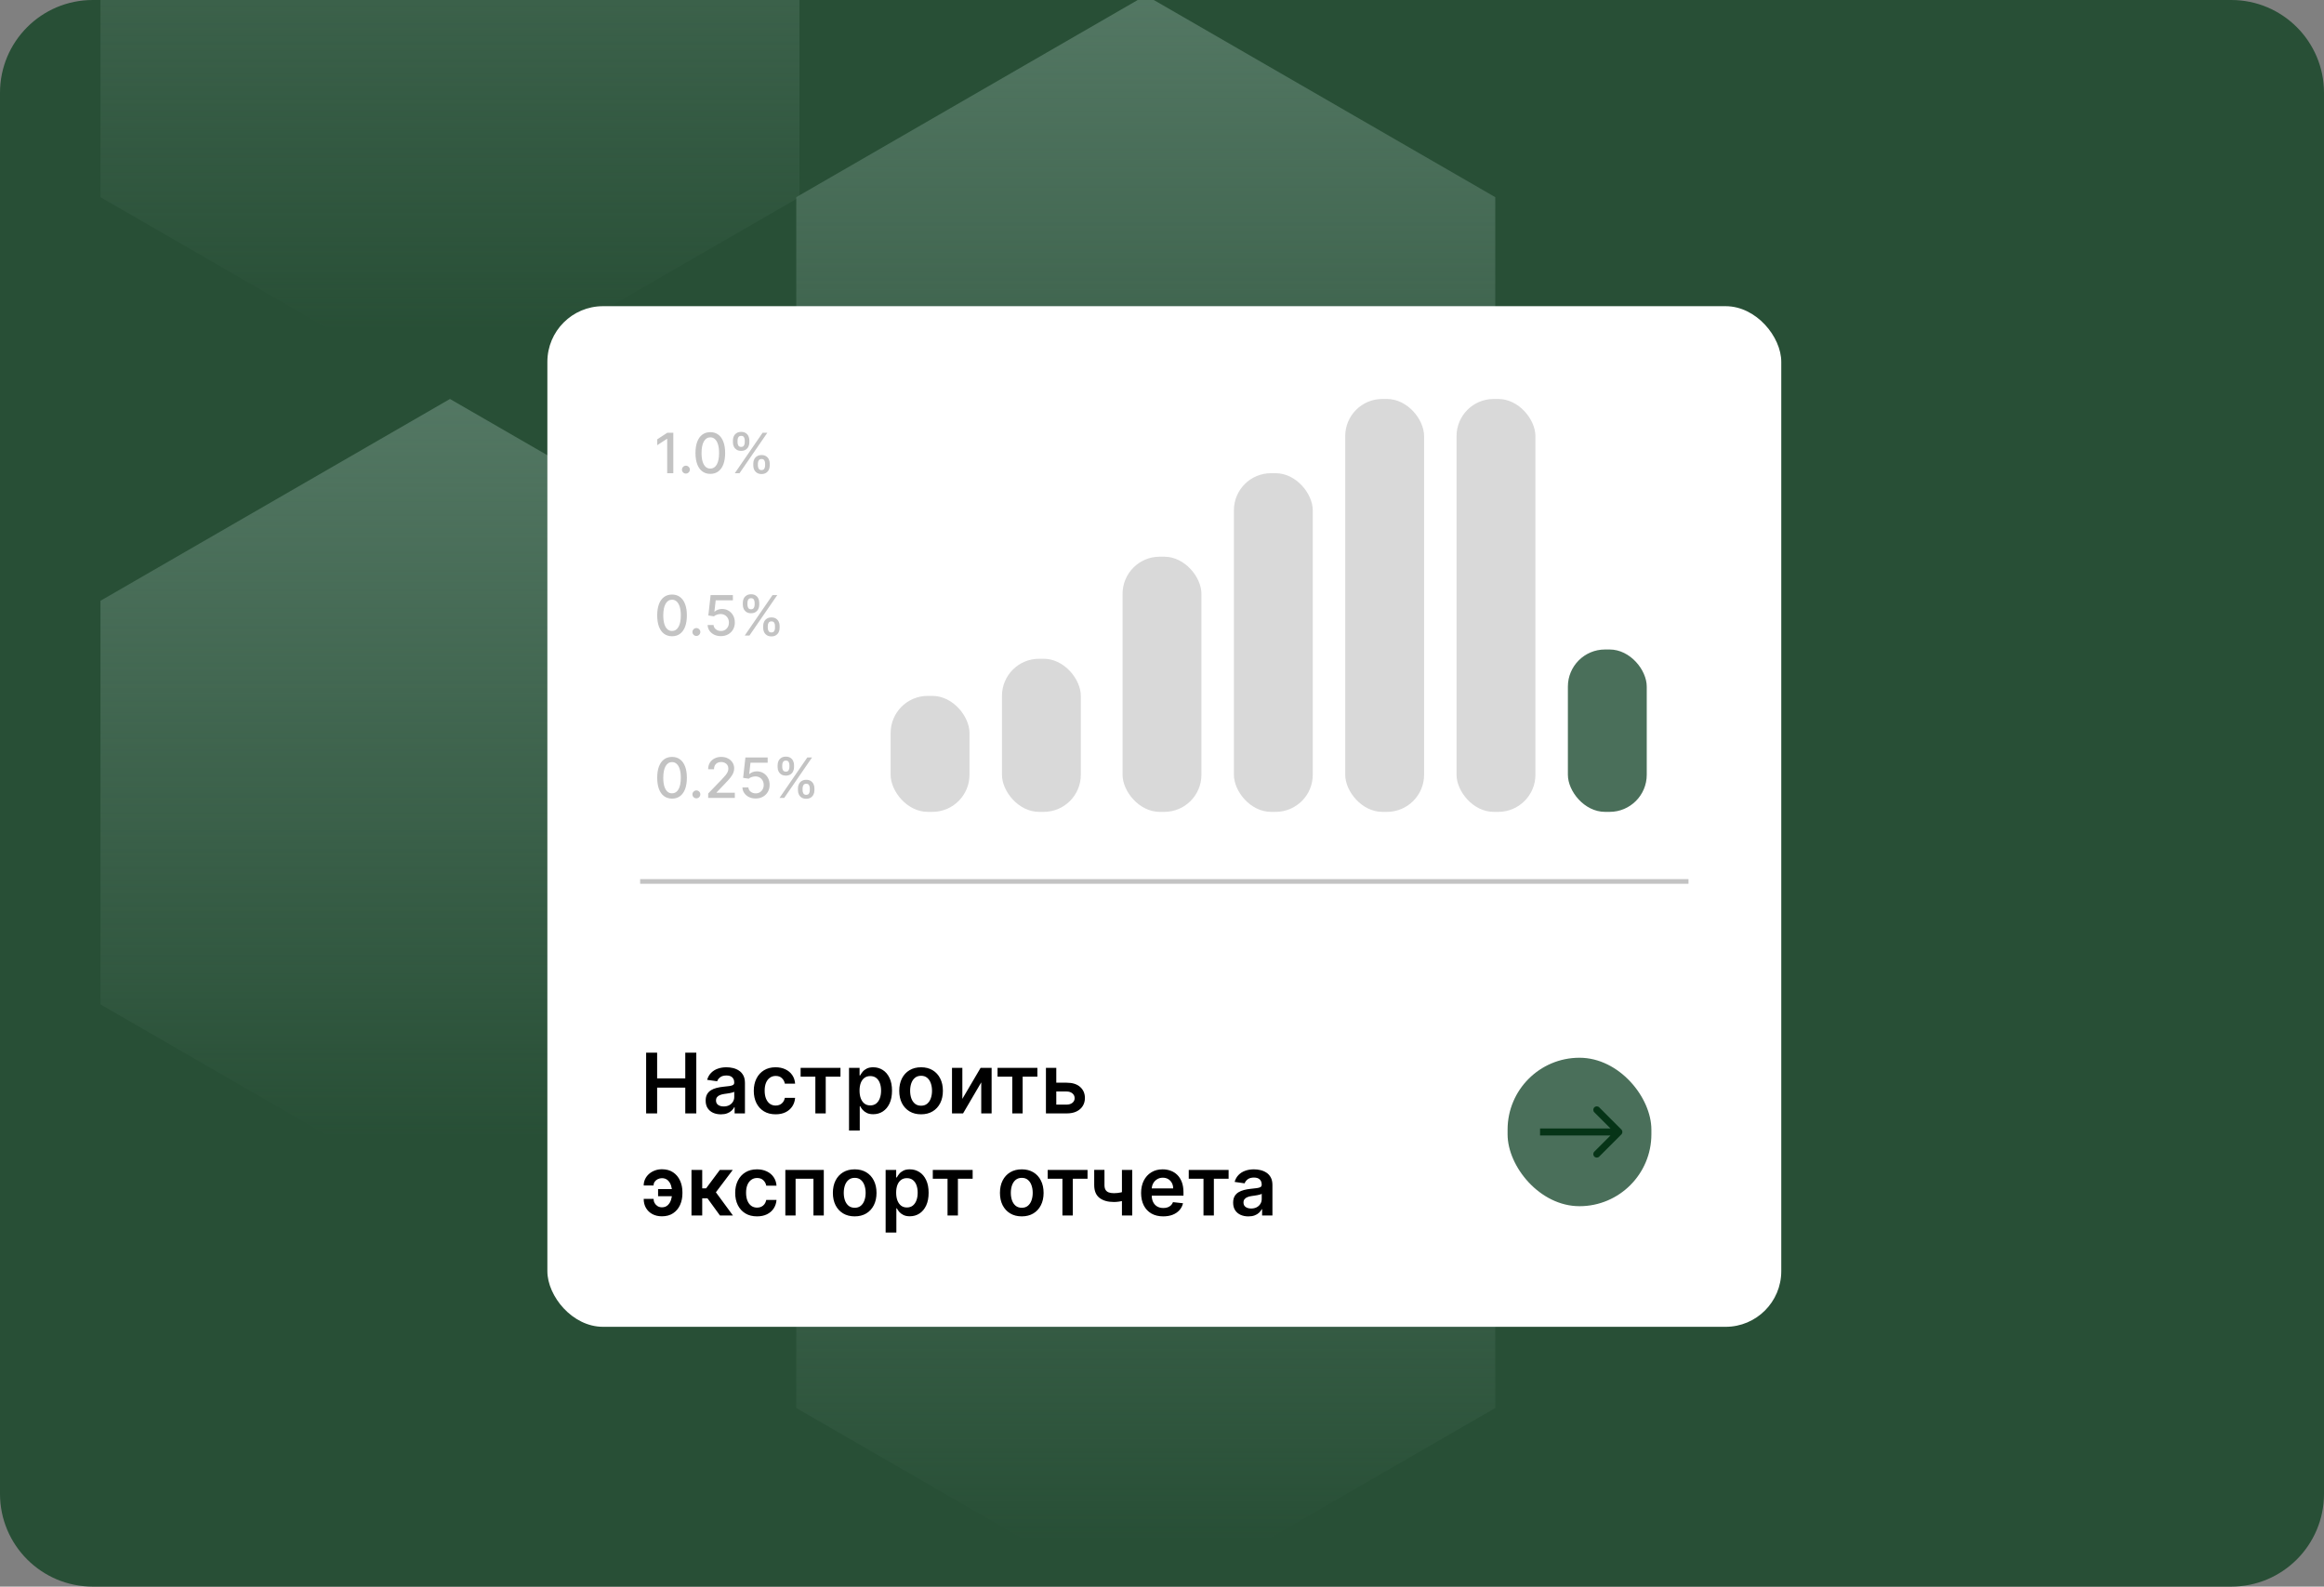 <svg width="501" height="342" viewBox="0 0 501 342" fill="none" xmlns="http://www.w3.org/2000/svg">
<rect x="0" y="0" width="501" height="342" fill="#808080" stroke="none"/>
<g clip-path="url(#clip0_12617_13415)">
<path d="M0 20C0 8.954 8.954 0 20 0H481C492.046 0 501 8.954 501 20V322C501 333.046 492.046 342 481 342H20C8.954 342 0 333.046 0 322V20Z" fill="#284F36"/>
<path d="M247 -1L322.344 42.5V129.5L247 173L171.656 129.5V42.5L247 -1Z" fill="url(#paint0_linear_12617_13415)"/>
<path d="M247 173L322.344 216.5V303.5L247 347L171.656 303.5V216.5L247 173Z" fill="url(#paint1_linear_12617_13415)"/>
<path d="M97 86L172.344 129.5V216.5L97 260L21.656 216.5V129.5L97 86Z" fill="url(#paint2_linear_12617_13415)"/>
<path d="M97 -88L172.344 -44.5V42.5L97 86L21.656 42.5V-44.5L97 -88Z" fill="url(#paint3_linear_12617_13415)"/>
<rect x="118" y="66" width="266" height="220" rx="12" fill="white"/>
<path d="M138 190L364 190" stroke="#C3C3C3"/>
<path d="M145.151 93.273V102H143.83V94.594H143.778L141.69 95.957V94.696L143.868 93.273H145.151ZM147.864 102.081C147.631 102.081 147.431 101.999 147.263 101.834C147.096 101.666 147.012 101.464 147.012 101.229C147.012 100.996 147.096 100.797 147.263 100.632C147.431 100.464 147.631 100.381 147.864 100.381C148.097 100.381 148.297 100.464 148.465 100.632C148.632 100.797 148.716 100.996 148.716 101.229C148.716 101.385 148.676 101.528 148.597 101.659C148.52 101.787 148.418 101.889 148.29 101.966C148.162 102.043 148.02 102.081 147.864 102.081ZM153.128 102.145C152.455 102.142 151.879 101.964 151.402 101.612C150.925 101.26 150.56 100.747 150.307 100.074C150.054 99.401 149.928 98.59 149.928 97.641C149.928 96.695 150.054 95.886 150.307 95.216C150.563 94.546 150.929 94.034 151.406 93.682C151.886 93.329 152.46 93.153 153.128 93.153C153.795 93.153 154.368 93.331 154.845 93.686C155.322 94.038 155.688 94.55 155.94 95.22C156.196 95.888 156.324 96.695 156.324 97.641C156.324 98.592 156.197 99.405 155.945 100.078C155.692 100.749 155.327 101.261 154.849 101.616C154.372 101.969 153.798 102.145 153.128 102.145ZM153.128 101.007C153.719 101.007 154.18 100.719 154.513 100.142C154.848 99.565 155.016 98.731 155.016 97.641C155.016 96.916 154.939 96.304 154.786 95.804C154.635 95.301 154.418 94.921 154.134 94.662C153.852 94.401 153.517 94.27 153.128 94.27C152.54 94.27 152.078 94.56 151.743 95.139C151.408 95.719 151.239 96.553 151.236 97.641C151.236 98.368 151.311 98.983 151.462 99.486C151.615 99.986 151.832 100.365 152.114 100.624C152.395 100.879 152.733 101.007 153.128 101.007ZM162.391 100.364V99.903C162.391 99.574 162.459 99.273 162.596 99C162.735 98.724 162.936 98.504 163.201 98.34C163.468 98.172 163.79 98.088 164.168 98.088C164.554 98.088 164.878 98.171 165.14 98.335C165.401 98.5 165.598 98.72 165.732 98.996C165.868 99.271 165.936 99.574 165.936 99.903V100.364C165.936 100.693 165.868 100.996 165.732 101.271C165.596 101.544 165.395 101.764 165.131 101.932C164.87 102.097 164.549 102.179 164.168 102.179C163.784 102.179 163.461 102.097 163.196 101.932C162.932 101.764 162.732 101.544 162.596 101.271C162.459 100.996 162.391 100.693 162.391 100.364ZM163.384 99.903V100.364C163.384 100.608 163.442 100.83 163.559 101.028C163.675 101.227 163.878 101.327 164.168 101.327C164.455 101.327 164.655 101.227 164.769 101.028C164.882 100.83 164.939 100.608 164.939 100.364V99.903C164.939 99.659 164.884 99.438 164.773 99.239C164.665 99.04 164.463 98.94 164.168 98.94C163.884 98.94 163.682 99.04 163.563 99.239C163.444 99.438 163.384 99.659 163.384 99.903ZM158.002 95.369V94.909C158.002 94.579 158.07 94.277 158.206 94.001C158.346 93.726 158.547 93.506 158.811 93.341C159.078 93.176 159.401 93.094 159.779 93.094C160.165 93.094 160.489 93.176 160.75 93.341C161.012 93.506 161.209 93.726 161.343 94.001C161.476 94.277 161.543 94.579 161.543 94.909V95.369C161.543 95.699 161.475 96.001 161.338 96.277C161.205 96.55 161.006 96.77 160.742 96.938C160.48 97.102 160.159 97.185 159.779 97.185C159.392 97.185 159.067 97.102 158.803 96.938C158.542 96.77 158.343 96.55 158.206 96.277C158.07 96.001 158.002 95.699 158.002 95.369ZM158.999 94.909V95.369C158.999 95.614 159.056 95.835 159.169 96.034C159.286 96.233 159.489 96.332 159.779 96.332C160.063 96.332 160.262 96.233 160.375 96.034C160.492 95.835 160.55 95.614 160.55 95.369V94.909C160.55 94.665 160.495 94.443 160.384 94.244C160.273 94.046 160.071 93.946 159.779 93.946C159.495 93.946 159.293 94.046 159.174 94.244C159.057 94.443 158.999 94.665 158.999 94.909ZM158.407 102L164.407 93.273H165.425L159.425 102H158.407Z" fill="#C3C3C3"/>
<path d="M144.878 137.145C144.205 137.142 143.629 136.964 143.152 136.612C142.675 136.26 142.31 135.747 142.057 135.074C141.804 134.401 141.678 133.589 141.678 132.641C141.678 131.695 141.804 130.886 142.057 130.216C142.313 129.545 142.679 129.034 143.156 128.682C143.636 128.33 144.21 128.153 144.878 128.153C145.545 128.153 146.118 128.331 146.595 128.686C147.072 129.038 147.438 129.55 147.69 130.22C147.946 130.888 148.074 131.695 148.074 132.641C148.074 133.592 147.947 134.405 147.695 135.078C147.442 135.749 147.077 136.261 146.599 136.616C146.122 136.969 145.548 137.145 144.878 137.145ZM144.878 136.007C145.469 136.007 145.93 135.719 146.263 135.142C146.598 134.565 146.766 133.732 146.766 132.641C146.766 131.916 146.689 131.304 146.536 130.804C146.385 130.301 146.168 129.92 145.884 129.662C145.602 129.401 145.267 129.27 144.878 129.27C144.29 129.27 143.828 129.56 143.493 130.139C143.158 130.719 142.989 131.553 142.986 132.641C142.986 133.368 143.061 133.983 143.212 134.486C143.365 134.986 143.582 135.365 143.864 135.624C144.145 135.879 144.483 136.007 144.878 136.007ZM150.126 137.081C149.893 137.081 149.692 136.999 149.525 136.834C149.357 136.666 149.273 136.464 149.273 136.229C149.273 135.996 149.357 135.797 149.525 135.632C149.692 135.464 149.893 135.381 150.126 135.381C150.359 135.381 150.559 135.464 150.727 135.632C150.894 135.797 150.978 135.996 150.978 136.229C150.978 136.385 150.938 136.528 150.859 136.659C150.782 136.787 150.68 136.889 150.552 136.966C150.424 137.043 150.282 137.081 150.126 137.081ZM155.408 137.119C154.874 137.119 154.393 137.017 153.967 136.812C153.544 136.605 153.206 136.321 152.953 135.96C152.7 135.599 152.565 135.188 152.548 134.724H153.827C153.858 135.099 154.024 135.408 154.325 135.649C154.626 135.891 154.987 136.011 155.408 136.011C155.743 136.011 156.04 135.935 156.298 135.781C156.56 135.625 156.764 135.411 156.912 135.138C157.063 134.865 157.138 134.554 157.138 134.205C157.138 133.849 157.061 133.533 156.908 133.254C156.754 132.976 156.543 132.757 156.273 132.598C156.006 132.439 155.699 132.358 155.352 132.355C155.088 132.355 154.822 132.401 154.555 132.491C154.288 132.582 154.072 132.702 153.908 132.849L152.702 132.67L153.192 128.273H157.99V129.402H154.287L154.01 131.844H154.061C154.232 131.679 154.457 131.541 154.739 131.43C155.023 131.32 155.327 131.264 155.651 131.264C156.182 131.264 156.655 131.391 157.07 131.643C157.487 131.896 157.815 132.241 158.054 132.679C158.295 133.114 158.415 133.614 158.412 134.179C158.415 134.744 158.287 135.249 158.028 135.692C157.773 136.135 157.418 136.484 156.963 136.74C156.511 136.993 155.993 137.119 155.408 137.119ZM164.524 135.364V134.903C164.524 134.574 164.592 134.273 164.728 134C164.868 133.724 165.069 133.504 165.333 133.339C165.6 133.172 165.923 133.088 166.301 133.088C166.687 133.088 167.011 133.17 167.272 133.335C167.534 133.5 167.731 133.72 167.865 133.996C168.001 134.271 168.069 134.574 168.069 134.903V135.364C168.069 135.693 168.001 135.996 167.865 136.271C167.728 136.544 167.528 136.764 167.264 136.932C167.002 137.097 166.681 137.179 166.301 137.179C165.917 137.179 165.593 137.097 165.329 136.932C165.065 136.764 164.865 136.544 164.728 136.271C164.592 135.996 164.524 135.693 164.524 135.364ZM165.517 134.903V135.364C165.517 135.608 165.575 135.83 165.691 136.028C165.808 136.227 166.011 136.327 166.301 136.327C166.588 136.327 166.788 136.227 166.902 136.028C167.015 135.83 167.072 135.608 167.072 135.364V134.903C167.072 134.659 167.017 134.437 166.906 134.239C166.798 134.04 166.596 133.94 166.301 133.94C166.017 133.94 165.815 134.04 165.696 134.239C165.576 134.437 165.517 134.659 165.517 134.903ZM160.135 130.369V129.909C160.135 129.58 160.203 129.277 160.339 129.001C160.478 128.726 160.68 128.506 160.944 128.341C161.211 128.176 161.534 128.094 161.912 128.094C162.298 128.094 162.622 128.176 162.883 128.341C163.145 128.506 163.342 128.726 163.475 129.001C163.609 129.277 163.676 129.58 163.676 129.909V130.369C163.676 130.699 163.608 131.001 163.471 131.277C163.338 131.55 163.139 131.77 162.875 131.938C162.613 132.102 162.292 132.185 161.912 132.185C161.525 132.185 161.2 132.102 160.936 131.938C160.674 131.77 160.475 131.55 160.339 131.277C160.203 131.001 160.135 130.699 160.135 130.369ZM161.132 129.909V130.369C161.132 130.614 161.189 130.835 161.302 131.034C161.419 131.233 161.622 131.332 161.912 131.332C162.196 131.332 162.395 131.233 162.508 131.034C162.625 130.835 162.683 130.614 162.683 130.369V129.909C162.683 129.665 162.627 129.443 162.517 129.244C162.406 129.045 162.204 128.946 161.912 128.946C161.627 128.946 161.426 129.045 161.306 129.244C161.19 129.443 161.132 129.665 161.132 129.909ZM160.539 137L166.539 128.273H167.558L161.558 137H160.539Z" fill="#C3C3C3"/>
<path d="M144.878 172.145C144.205 172.142 143.629 171.964 143.152 171.612C142.675 171.26 142.31 170.747 142.057 170.074C141.804 169.401 141.678 168.589 141.678 167.641C141.678 166.695 141.804 165.886 142.057 165.216C142.313 164.545 142.679 164.034 143.156 163.682C143.636 163.33 144.21 163.153 144.878 163.153C145.545 163.153 146.118 163.331 146.595 163.686C147.072 164.038 147.438 164.55 147.69 165.22C147.946 165.888 148.074 166.695 148.074 167.641C148.074 168.592 147.947 169.405 147.695 170.078C147.442 170.749 147.077 171.261 146.599 171.616C146.122 171.969 145.548 172.145 144.878 172.145ZM144.878 171.007C145.469 171.007 145.93 170.719 146.263 170.142C146.598 169.565 146.766 168.732 146.766 167.641C146.766 166.916 146.689 166.304 146.536 165.804C146.385 165.301 146.168 164.92 145.884 164.662C145.602 164.401 145.267 164.27 144.878 164.27C144.29 164.27 143.828 164.56 143.493 165.139C143.158 165.719 142.989 166.553 142.986 167.641C142.986 168.368 143.061 168.983 143.212 169.486C143.365 169.986 143.582 170.365 143.864 170.624C144.145 170.879 144.483 171.007 144.878 171.007ZM150.126 172.081C149.893 172.081 149.692 171.999 149.525 171.834C149.357 171.666 149.273 171.464 149.273 171.229C149.273 170.996 149.357 170.797 149.525 170.632C149.692 170.464 149.893 170.381 150.126 170.381C150.359 170.381 150.559 170.464 150.727 170.632C150.894 170.797 150.978 170.996 150.978 171.229C150.978 171.385 150.938 171.528 150.859 171.659C150.782 171.787 150.68 171.889 150.552 171.966C150.424 172.043 150.282 172.081 150.126 172.081ZM152.668 172V171.045L155.621 167.986C155.936 167.653 156.196 167.362 156.401 167.112C156.608 166.859 156.763 166.619 156.865 166.392C156.967 166.165 157.018 165.923 157.018 165.668C157.018 165.378 156.95 165.128 156.814 164.918C156.678 164.705 156.491 164.541 156.256 164.428C156.02 164.311 155.754 164.253 155.459 164.253C155.146 164.253 154.874 164.317 154.641 164.445C154.408 164.572 154.229 164.753 154.104 164.986C153.979 165.219 153.916 165.491 153.916 165.804H152.659C152.659 165.273 152.781 164.808 153.026 164.411C153.27 164.013 153.605 163.705 154.031 163.486C154.457 163.264 154.942 163.153 155.484 163.153C156.033 163.153 156.516 163.263 156.933 163.482C157.354 163.697 157.682 163.993 157.918 164.368C158.153 164.74 158.271 165.161 158.271 165.629C158.271 165.953 158.21 166.27 158.088 166.58C157.969 166.889 157.76 167.234 157.462 167.615C157.163 167.993 156.749 168.452 156.217 168.991L154.483 170.807V170.871H158.412V172H152.668ZM162.908 172.119C162.374 172.119 161.893 172.017 161.467 171.812C161.044 171.605 160.706 171.321 160.453 170.96C160.2 170.599 160.065 170.188 160.048 169.724H161.327C161.358 170.099 161.524 170.408 161.825 170.649C162.126 170.891 162.487 171.011 162.908 171.011C163.243 171.011 163.54 170.935 163.798 170.781C164.06 170.625 164.264 170.411 164.412 170.138C164.563 169.865 164.638 169.554 164.638 169.205C164.638 168.849 164.561 168.533 164.408 168.254C164.254 167.976 164.043 167.757 163.773 167.598C163.506 167.439 163.199 167.358 162.852 167.355C162.588 167.355 162.322 167.401 162.055 167.491C161.788 167.582 161.572 167.702 161.408 167.849L160.202 167.67L160.692 163.273H165.49V164.402H161.787L161.51 166.844H161.561C161.732 166.679 161.957 166.541 162.239 166.43C162.523 166.32 162.827 166.264 163.151 166.264C163.682 166.264 164.155 166.391 164.57 166.643C164.987 166.896 165.315 167.241 165.554 167.679C165.795 168.114 165.915 168.614 165.912 169.179C165.915 169.744 165.787 170.249 165.528 170.692C165.273 171.135 164.918 171.484 164.463 171.74C164.011 171.993 163.493 172.119 162.908 172.119ZM172.024 170.364V169.903C172.024 169.574 172.092 169.273 172.228 169C172.368 168.724 172.569 168.504 172.833 168.339C173.1 168.172 173.423 168.088 173.801 168.088C174.187 168.088 174.511 168.17 174.772 168.335C175.034 168.5 175.231 168.72 175.365 168.996C175.501 169.271 175.569 169.574 175.569 169.903V170.364C175.569 170.693 175.501 170.996 175.365 171.271C175.228 171.544 175.028 171.764 174.764 171.932C174.502 172.097 174.181 172.179 173.801 172.179C173.417 172.179 173.093 172.097 172.829 171.932C172.565 171.764 172.365 171.544 172.228 171.271C172.092 170.996 172.024 170.693 172.024 170.364ZM173.017 169.903V170.364C173.017 170.608 173.075 170.83 173.191 171.028C173.308 171.227 173.511 171.327 173.801 171.327C174.088 171.327 174.288 171.227 174.402 171.028C174.515 170.83 174.572 170.608 174.572 170.364V169.903C174.572 169.659 174.517 169.437 174.406 169.239C174.298 169.04 174.096 168.94 173.801 168.94C173.517 168.94 173.315 169.04 173.196 169.239C173.076 169.437 173.017 169.659 173.017 169.903ZM167.635 165.369V164.909C167.635 164.58 167.703 164.277 167.839 164.001C167.978 163.726 168.18 163.506 168.444 163.341C168.711 163.176 169.034 163.094 169.412 163.094C169.798 163.094 170.122 163.176 170.383 163.341C170.645 163.506 170.842 163.726 170.975 164.001C171.109 164.277 171.176 164.58 171.176 164.909V165.369C171.176 165.699 171.108 166.001 170.971 166.277C170.838 166.55 170.639 166.77 170.375 166.938C170.113 167.102 169.792 167.185 169.412 167.185C169.025 167.185 168.7 167.102 168.436 166.938C168.174 166.77 167.975 166.55 167.839 166.277C167.703 166.001 167.635 165.699 167.635 165.369ZM168.632 164.909V165.369C168.632 165.614 168.689 165.835 168.802 166.034C168.919 166.233 169.122 166.332 169.412 166.332C169.696 166.332 169.895 166.233 170.008 166.034C170.125 165.835 170.183 165.614 170.183 165.369V164.909C170.183 164.665 170.127 164.443 170.017 164.244C169.906 164.045 169.704 163.946 169.412 163.946C169.127 163.946 168.926 164.045 168.806 164.244C168.69 164.443 168.632 164.665 168.632 164.909ZM168.039 172L174.039 163.273H175.058L169.058 172H168.039Z" fill="#C3C3C3"/>
<rect x="192" y="150" width="17" height="25" rx="8" fill="#D9D9D9"/>
<rect x="216" y="142" width="17" height="33" rx="8" fill="#D9D9D9"/>
<rect x="242" y="120" width="17" height="55" rx="8" fill="#D9D9D9"/>
<rect x="266" y="102" width="17" height="73" rx="8" fill="#D9D9D9"/>
<rect x="338" y="140" width="17" height="35" rx="8" fill="#4A6F5A"/>
<rect x="290" y="86" width="17" height="89" rx="8" fill="#D9D9D9"/>
<rect x="314" y="86" width="17" height="89" rx="8" fill="#D9D9D9"/>
<path d="M139.291 240V226.909H141.663V232.451H147.729V226.909H150.107V240H147.729V234.439H141.663V240H139.291ZM155.409 240.198C154.787 240.198 154.226 240.087 153.728 239.866C153.233 239.64 152.841 239.308 152.551 238.869C152.266 238.43 152.123 237.888 152.123 237.245C152.123 236.691 152.225 236.233 152.43 235.871C152.635 235.509 152.914 235.219 153.267 235.001C153.621 234.784 154.02 234.62 154.463 234.509C154.91 234.394 155.373 234.311 155.85 234.26C156.425 234.2 156.892 234.147 157.25 234.1C157.608 234.049 157.868 233.972 158.029 233.87C158.196 233.763 158.279 233.599 158.279 233.378V233.339C158.279 232.858 158.136 232.485 157.85 232.221C157.565 231.957 157.154 231.825 156.617 231.825C156.05 231.825 155.6 231.948 155.268 232.195C154.94 232.442 154.718 232.734 154.603 233.071L152.443 232.764C152.613 232.168 152.895 231.669 153.287 231.268C153.679 230.864 154.158 230.561 154.725 230.361C155.292 230.156 155.918 230.054 156.604 230.054C157.077 230.054 157.548 230.109 158.017 230.22C158.485 230.331 158.914 230.514 159.301 230.77C159.689 231.021 160 231.364 160.235 231.799C160.473 232.234 160.593 232.777 160.593 233.429V240H158.368V238.651H158.292C158.151 238.924 157.953 239.18 157.697 239.418C157.446 239.653 157.128 239.842 156.745 239.987C156.365 240.128 155.92 240.198 155.409 240.198ZM156.01 238.498C156.474 238.498 156.877 238.406 157.218 238.223C157.559 238.036 157.821 237.788 158.004 237.482C158.191 237.175 158.285 236.84 158.285 236.478V235.321C158.213 235.381 158.089 235.436 157.914 235.487C157.744 235.538 157.552 235.583 157.339 235.621C157.126 235.66 156.915 235.694 156.706 235.724C156.498 235.754 156.316 235.779 156.163 235.8C155.818 235.847 155.509 235.924 155.236 236.031C154.963 236.137 154.748 236.286 154.591 236.478C154.433 236.665 154.354 236.908 154.354 237.207C154.354 237.633 154.51 237.955 154.821 238.172C155.132 238.389 155.528 238.498 156.01 238.498ZM167.202 240.192C166.222 240.192 165.38 239.977 164.677 239.546C163.978 239.116 163.439 238.521 163.06 237.763C162.685 237 162.498 236.122 162.498 235.129C162.498 234.132 162.689 233.252 163.073 232.489C163.456 231.722 163.998 231.126 164.696 230.7C165.4 230.269 166.23 230.054 167.189 230.054C167.986 230.054 168.691 230.201 169.305 230.495C169.923 230.785 170.415 231.196 170.782 231.729C171.148 232.257 171.357 232.875 171.408 233.582H169.196C169.107 233.109 168.894 232.715 168.557 232.4C168.225 232.08 167.779 231.92 167.221 231.92C166.748 231.92 166.333 232.048 165.975 232.304C165.617 232.555 165.338 232.918 165.137 233.391C164.941 233.864 164.843 234.43 164.843 235.091C164.843 235.76 164.941 236.335 165.137 236.817C165.333 237.294 165.608 237.663 165.962 237.923C166.32 238.178 166.74 238.306 167.221 238.306C167.562 238.306 167.867 238.242 168.135 238.114C168.408 237.982 168.636 237.793 168.819 237.545C169.002 237.298 169.128 236.998 169.196 236.644H171.408C171.353 237.339 171.148 237.955 170.794 238.491C170.441 239.024 169.959 239.442 169.35 239.744C168.74 240.043 168.025 240.192 167.202 240.192ZM172.595 232.08V230.182H181.186V232.08H178.009V240H175.772V232.08H172.595ZM183.029 243.682V230.182H185.304V231.805H185.439C185.558 231.567 185.726 231.313 185.944 231.045C186.161 230.772 186.455 230.54 186.826 230.348C187.196 230.152 187.669 230.054 188.245 230.054C189.003 230.054 189.687 230.248 190.297 230.636C190.91 231.019 191.396 231.588 191.754 232.342C192.116 233.092 192.297 234.013 192.297 235.104C192.297 236.182 192.12 237.098 191.767 237.852C191.413 238.607 190.931 239.182 190.322 239.578C189.713 239.974 189.022 240.173 188.251 240.173C187.689 240.173 187.222 240.079 186.851 239.891C186.48 239.704 186.182 239.478 185.956 239.214C185.735 238.945 185.562 238.692 185.439 238.453H185.343V243.682H183.029ZM185.298 235.091C185.298 235.726 185.387 236.282 185.566 236.759C185.75 237.237 186.012 237.609 186.353 237.878C186.698 238.142 187.115 238.274 187.605 238.274C188.117 238.274 188.545 238.138 188.89 237.865C189.235 237.588 189.495 237.211 189.67 236.734C189.849 236.252 189.939 235.705 189.939 235.091C189.939 234.482 189.851 233.94 189.676 233.467C189.502 232.994 189.242 232.624 188.897 232.355C188.551 232.087 188.121 231.952 187.605 231.952C187.111 231.952 186.691 232.082 186.346 232.342C186.001 232.602 185.739 232.967 185.56 233.435C185.385 233.904 185.298 234.456 185.298 235.091ZM198.561 240.192C197.603 240.192 196.772 239.981 196.069 239.559C195.365 239.137 194.82 238.547 194.432 237.788C194.049 237.03 193.857 236.143 193.857 235.129C193.857 234.115 194.049 233.227 194.432 232.464C194.82 231.701 195.365 231.109 196.069 230.687C196.772 230.265 197.603 230.054 198.561 230.054C199.52 230.054 200.351 230.265 201.054 230.687C201.757 231.109 202.301 231.701 202.684 232.464C203.072 233.227 203.266 234.115 203.266 235.129C203.266 236.143 203.072 237.03 202.684 237.788C202.301 238.547 201.757 239.137 201.054 239.559C200.351 239.981 199.52 240.192 198.561 240.192ZM198.574 238.338C199.094 238.338 199.529 238.195 199.878 237.91C200.228 237.62 200.488 237.232 200.658 236.746C200.833 236.261 200.92 235.719 200.92 235.123C200.92 234.522 200.833 233.979 200.658 233.493C200.488 233.003 200.228 232.613 199.878 232.323C199.529 232.033 199.094 231.888 198.574 231.888C198.042 231.888 197.598 232.033 197.245 232.323C196.895 232.613 196.633 233.003 196.458 233.493C196.288 233.979 196.203 234.522 196.203 235.123C196.203 235.719 196.288 236.261 196.458 236.746C196.633 237.232 196.895 237.62 197.245 237.91C197.598 238.195 198.042 238.338 198.574 238.338ZM207.461 236.868L211.392 230.182H213.77V240H211.532V233.308L207.614 240H205.23V230.182H207.461V236.868ZM215.047 232.08V230.182H223.637V232.08H220.461V240H218.223V232.08H215.047ZM227.046 233.378H229.942C231.194 233.378 232.164 233.683 232.85 234.292C233.536 234.901 233.881 235.7 233.885 236.689C233.881 237.332 233.724 237.903 233.412 238.402C233.106 238.901 232.658 239.293 232.07 239.578C231.486 239.859 230.777 240 229.942 240H225.48V230.182H227.711V238.102H229.942C230.444 238.102 230.858 237.974 231.182 237.718C231.506 237.458 231.667 237.126 231.667 236.721C231.667 236.295 231.506 235.947 231.182 235.679C230.858 235.411 230.444 235.276 229.942 235.276H227.046V233.378ZM142.692 253.959C142.368 253.963 142.07 254.033 141.797 254.17C141.524 254.306 141.305 254.491 141.138 254.726C140.977 254.956 140.896 255.224 140.896 255.531H138.767C138.767 255.037 138.869 254.577 139.074 254.151C139.278 253.724 139.56 253.354 139.918 253.038C140.28 252.723 140.697 252.478 141.17 252.303C141.648 252.124 142.155 252.035 142.692 252.035C143.646 252.035 144.452 252.256 145.108 252.7C145.768 253.143 146.267 253.739 146.604 254.489C146.945 255.235 147.115 256.062 147.115 256.969V257.244C147.115 258.152 146.947 258.981 146.61 259.731C146.273 260.477 145.775 261.071 145.114 261.514C144.458 261.957 143.651 262.179 142.692 262.179C141.925 262.179 141.245 262.023 140.653 261.712C140.065 261.397 139.602 260.958 139.266 260.396C138.933 259.833 138.767 259.177 138.767 258.427H140.896C140.896 258.751 140.972 259.051 141.126 259.328C141.279 259.601 141.49 259.82 141.759 259.987C142.031 260.153 142.342 260.238 142.692 260.242C143.216 260.238 143.638 260.082 143.957 259.776C144.281 259.469 144.516 259.085 144.661 258.625C144.81 258.165 144.884 257.705 144.884 257.244V256.969C144.884 256.475 144.81 256 144.661 255.544C144.516 255.084 144.281 254.707 143.957 254.413C143.638 254.114 143.216 253.963 142.692 253.959ZM145.607 256.311V257.845H141.867V256.311H145.607ZM149.068 262V252.182H151.382V256.145H152.225L155.179 252.182H157.966L154.328 257.001L158.004 262H155.204L152.513 258.299H151.382V262H149.068ZM163.194 262.192C162.214 262.192 161.373 261.977 160.669 261.546C159.971 261.116 159.431 260.521 159.052 259.763C158.677 259 158.49 258.122 158.49 257.129C158.49 256.132 158.681 255.252 159.065 254.489C159.449 253.722 159.99 253.126 160.689 252.7C161.392 252.269 162.223 252.054 163.181 252.054C163.978 252.054 164.684 252.201 165.297 252.495C165.915 252.785 166.407 253.196 166.774 253.729C167.14 254.257 167.349 254.875 167.4 255.582H165.189C165.099 255.109 164.886 254.715 164.549 254.4C164.217 254.08 163.772 253.92 163.213 253.92C162.74 253.92 162.325 254.048 161.967 254.304C161.609 254.555 161.33 254.918 161.13 255.391C160.934 255.864 160.836 256.43 160.836 257.091C160.836 257.76 160.934 258.335 161.13 258.817C161.326 259.294 161.6 259.663 161.954 259.923C162.312 260.178 162.732 260.306 163.213 260.306C163.554 260.306 163.859 260.242 164.127 260.114C164.4 259.982 164.628 259.793 164.811 259.545C164.995 259.298 165.12 258.998 165.189 258.644H167.4C167.345 259.339 167.14 259.955 166.787 260.491C166.433 261.024 165.951 261.442 165.342 261.744C164.733 262.043 164.017 262.192 163.194 262.192ZM169.3 262V252.182H177.591V262H175.36V254.08H171.512V262H169.3ZM184.253 262.192C183.294 262.192 182.463 261.981 181.76 261.559C181.057 261.137 180.511 260.547 180.124 259.788C179.74 259.03 179.548 258.143 179.548 257.129C179.548 256.115 179.74 255.227 180.124 254.464C180.511 253.701 181.057 253.109 181.76 252.687C182.463 252.265 183.294 252.054 184.253 252.054C185.212 252.054 186.043 252.265 186.746 252.687C187.449 253.109 187.992 253.701 188.376 254.464C188.763 255.227 188.957 256.115 188.957 257.129C188.957 258.143 188.763 259.03 188.376 259.788C187.992 260.547 187.449 261.137 186.746 261.559C186.043 261.981 185.212 262.192 184.253 262.192ZM184.266 260.338C184.786 260.338 185.22 260.195 185.57 259.91C185.919 259.62 186.179 259.232 186.349 258.746C186.524 258.261 186.612 257.719 186.612 257.123C186.612 256.522 186.524 255.979 186.349 255.493C186.179 255.003 185.919 254.613 185.57 254.323C185.22 254.033 184.786 253.888 184.266 253.888C183.733 253.888 183.29 254.033 182.936 254.323C182.587 254.613 182.325 255.003 182.15 255.493C181.979 255.979 181.894 256.522 181.894 257.123C181.894 257.719 181.979 258.261 182.15 258.746C182.325 259.232 182.587 259.62 182.936 259.91C183.29 260.195 183.733 260.338 184.266 260.338ZM190.921 265.682V252.182H193.197V253.805H193.331C193.45 253.567 193.619 253.313 193.836 253.045C194.053 252.772 194.347 252.54 194.718 252.348C195.089 252.152 195.562 252.054 196.137 252.054C196.896 252.054 197.58 252.248 198.189 252.636C198.803 253.019 199.289 253.588 199.646 254.342C200.009 255.092 200.19 256.013 200.19 257.104C200.19 258.182 200.013 259.098 199.659 259.852C199.306 260.607 198.824 261.182 198.215 261.578C197.605 261.974 196.915 262.173 196.144 262.173C195.581 262.173 195.115 262.079 194.744 261.891C194.373 261.704 194.075 261.478 193.849 261.214C193.627 260.945 193.455 260.692 193.331 260.453H193.235V265.682H190.921ZM193.191 257.091C193.191 257.726 193.28 258.282 193.459 258.759C193.642 259.237 193.904 259.609 194.245 259.878C194.59 260.142 195.008 260.274 195.498 260.274C196.009 260.274 196.438 260.138 196.783 259.865C197.128 259.588 197.388 259.211 197.563 258.734C197.742 258.252 197.831 257.705 197.831 257.091C197.831 256.482 197.744 255.94 197.569 255.467C197.394 254.994 197.134 254.624 196.789 254.355C196.444 254.087 196.014 253.952 195.498 253.952C195.004 253.952 194.584 254.082 194.239 254.342C193.894 254.602 193.632 254.967 193.453 255.435C193.278 255.904 193.191 256.456 193.191 257.091ZM201.089 254.08V252.182H209.68V254.08H206.504V262H204.266V254.08H201.089ZM220.27 262.192C219.312 262.192 218.481 261.981 217.778 261.559C217.074 261.137 216.529 260.547 216.141 259.788C215.758 259.03 215.566 258.143 215.566 257.129C215.566 256.115 215.758 255.227 216.141 254.464C216.529 253.701 217.074 253.109 217.778 252.687C218.481 252.265 219.312 252.054 220.27 252.054C221.229 252.054 222.06 252.265 222.763 252.687C223.466 253.109 224.01 253.701 224.393 254.464C224.781 255.227 224.975 256.115 224.975 257.129C224.975 258.143 224.781 259.03 224.393 259.788C224.01 260.547 223.466 261.137 222.763 261.559C222.06 261.981 221.229 262.192 220.27 262.192ZM220.283 260.338C220.803 260.338 221.238 260.195 221.587 259.91C221.937 259.62 222.197 259.232 222.367 258.746C222.542 258.261 222.629 257.719 222.629 257.123C222.629 256.522 222.542 255.979 222.367 255.493C222.197 255.003 221.937 254.613 221.587 254.323C221.238 254.033 220.803 253.888 220.283 253.888C219.751 253.888 219.307 254.033 218.954 254.323C218.604 254.613 218.342 255.003 218.167 255.493C217.997 255.979 217.912 256.522 217.912 257.123C217.912 257.719 217.997 258.261 218.167 258.746C218.342 259.232 218.604 259.62 218.954 259.91C219.307 260.195 219.751 260.338 220.283 260.338ZM225.857 254.08V252.182H234.448V254.08H231.271V262H229.034V254.08H225.857ZM244.087 252.182V262H241.863V252.182H244.087ZM243.045 256.618V258.51C242.794 258.621 242.508 258.721 242.189 258.81C241.873 258.896 241.539 258.964 241.185 259.015C240.836 259.066 240.486 259.092 240.137 259.092C238.824 259.092 237.787 258.798 237.024 258.21C236.265 257.617 235.886 256.695 235.886 255.442V252.169H238.098V255.442C238.098 255.864 238.172 256.202 238.322 256.458C238.471 256.714 238.697 256.901 238.999 257.021C239.302 257.136 239.681 257.193 240.137 257.193C240.648 257.193 241.134 257.142 241.594 257.04C242.055 256.938 242.538 256.797 243.045 256.618ZM250.762 262.192C249.778 262.192 248.928 261.987 248.212 261.578C247.5 261.165 246.952 260.581 246.569 259.827C246.185 259.068 245.994 258.175 245.994 257.148C245.994 256.138 246.185 255.252 246.569 254.489C246.957 253.722 247.498 253.126 248.192 252.7C248.887 252.269 249.703 252.054 250.641 252.054C251.246 252.054 251.817 252.152 252.354 252.348C252.895 252.54 253.372 252.838 253.786 253.243C254.203 253.648 254.531 254.163 254.77 254.79C255.009 255.412 255.128 256.153 255.128 257.014V257.724H247.08V256.164H252.91C252.906 255.721 252.81 255.327 252.622 254.982C252.435 254.632 252.173 254.357 251.836 254.157C251.504 253.957 251.116 253.857 250.673 253.857C250.2 253.857 249.784 253.972 249.426 254.202C249.068 254.428 248.789 254.726 248.589 255.097C248.393 255.463 248.293 255.866 248.288 256.305V257.666C248.288 258.237 248.393 258.727 248.602 259.136C248.81 259.541 249.102 259.852 249.477 260.07C249.852 260.283 250.291 260.389 250.794 260.389C251.131 260.389 251.435 260.342 251.708 260.249C251.981 260.151 252.217 260.008 252.418 259.82C252.618 259.633 252.769 259.401 252.871 259.124L255.032 259.366C254.896 259.937 254.636 260.436 254.252 260.862C253.873 261.284 253.387 261.612 252.795 261.847C252.202 262.077 251.525 262.192 250.762 262.192ZM256.267 254.08V252.182H264.858V254.08H261.681V262H259.444V254.08H256.267ZM269.122 262.198C268.499 262.198 267.939 262.087 267.441 261.866C266.946 261.64 266.554 261.308 266.264 260.869C265.979 260.43 265.836 259.888 265.836 259.245C265.836 258.691 265.938 258.233 266.143 257.871C266.347 257.509 266.627 257.219 266.98 257.001C267.334 256.784 267.732 256.62 268.176 256.509C268.623 256.394 269.085 256.311 269.563 256.26C270.138 256.2 270.605 256.147 270.963 256.1C271.32 256.049 271.58 255.972 271.742 255.87C271.909 255.763 271.992 255.599 271.992 255.378V255.339C271.992 254.858 271.849 254.485 271.563 254.221C271.278 253.957 270.867 253.825 270.33 253.825C269.763 253.825 269.313 253.948 268.981 254.195C268.653 254.442 268.431 254.734 268.316 255.071L266.156 254.764C266.326 254.168 266.607 253.669 266.999 253.268C267.392 252.864 267.871 252.561 268.438 252.361C269.004 252.156 269.631 252.054 270.317 252.054C270.79 252.054 271.261 252.109 271.73 252.22C272.198 252.331 272.627 252.514 273.014 252.77C273.402 253.021 273.713 253.364 273.948 253.799C274.186 254.234 274.306 254.777 274.306 255.429V262H272.081V260.651H272.004C271.864 260.924 271.666 261.18 271.41 261.418C271.159 261.653 270.841 261.842 270.458 261.987C270.078 262.128 269.633 262.198 269.122 262.198ZM269.722 260.498C270.187 260.498 270.59 260.406 270.931 260.223C271.271 260.036 271.534 259.788 271.717 259.482C271.904 259.175 271.998 258.84 271.998 258.478V257.321C271.926 257.381 271.802 257.436 271.627 257.487C271.457 257.538 271.265 257.583 271.052 257.621C270.839 257.66 270.628 257.694 270.419 257.724C270.21 257.754 270.029 257.779 269.876 257.8C269.531 257.847 269.222 257.924 268.949 258.031C268.676 258.137 268.461 258.286 268.303 258.478C268.146 258.665 268.067 258.908 268.067 259.207C268.067 259.633 268.222 259.955 268.534 260.172C268.845 260.389 269.241 260.498 269.722 260.498Z" fill="black"/>
<rect x="325" y="228" width="31" height="32" rx="15.5" fill="#4A6F5A"/>
<path d="M349.53 244.53C349.823 244.237 349.823 243.763 349.53 243.47L344.757 238.697C344.464 238.404 343.99 238.404 343.697 238.697C343.404 238.99 343.404 239.464 343.697 239.757L347.939 244L343.697 248.243C343.404 248.536 343.404 249.01 343.697 249.303C343.99 249.596 344.464 249.596 344.757 249.303L349.53 244.53ZM332 244.75L349 244.75L349 243.25L332 243.25L332 244.75Z" fill="#063417"/>
</g>
<defs>
<linearGradient id="paint0_linear_12617_13415" x1="247" y1="-1" x2="247" y2="173" gradientUnits="userSpaceOnUse">
<stop stop-color="#537763"/>
<stop offset="0.915" stop-color="#537763" stop-opacity="0"/>
</linearGradient>
<linearGradient id="paint1_linear_12617_13415" x1="247" y1="173" x2="247" y2="347" gradientUnits="userSpaceOnUse">
<stop stop-color="#537763"/>
<stop offset="0.915" stop-color="#537763" stop-opacity="0"/>
</linearGradient>
<linearGradient id="paint2_linear_12617_13415" x1="97" y1="86" x2="97" y2="260" gradientUnits="userSpaceOnUse">
<stop stop-color="#537763"/>
<stop offset="0.915" stop-color="#537763" stop-opacity="0"/>
</linearGradient>
<linearGradient id="paint3_linear_12617_13415" x1="97" y1="-88" x2="97" y2="86" gradientUnits="userSpaceOnUse">
<stop stop-color="#537763"/>
<stop offset="0.915" stop-color="#537763" stop-opacity="0"/>
</linearGradient>
<clipPath id="clip0_12617_13415">
<rect width="501" height="342" fill="white"/>
</clipPath>
</defs>
</svg>
